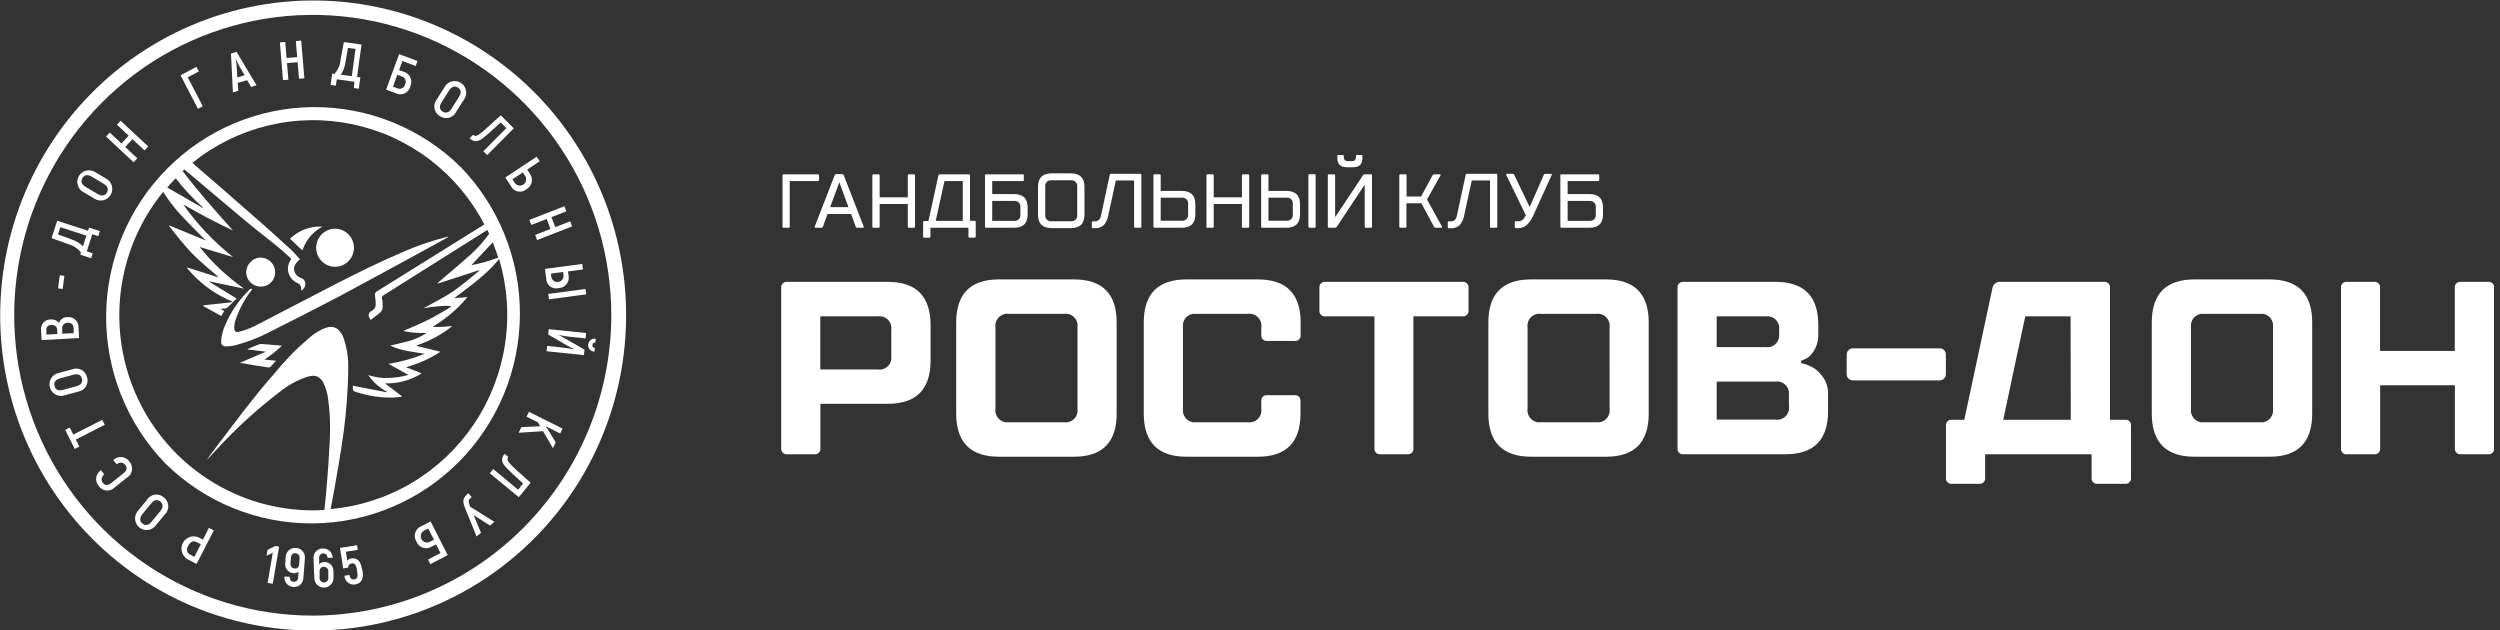 <svg width="341" height="86" viewBox="0 0 341 86" fill="none" xmlns="http://www.w3.org/2000/svg">
<rect x="0" y="0" width="341" height="86" fill="#333333" stroke="none"/>
<g clip-path="url(#clip0_678_24)">
<path d="M27.685 73.609L27.134 73.322C26.744 73.134 26.297 73.107 25.887 73.246C25.477 73.384 25.137 73.678 24.938 74.064C24.739 74.45 24.698 74.899 24.823 75.316C24.947 75.733 25.227 76.084 25.605 76.296L26.808 76.925L29.167 72.344L28.487 72.002L27.685 73.609ZM26.509 75.954L25.965 75.667C25.476 75.414 25.381 74.983 25.673 74.436C25.965 73.889 26.353 73.698 26.856 73.957L27.393 74.238L26.509 75.954Z" fill="white"/>
<path d="M22.356 67.851C22.192 67.701 21.997 67.589 21.785 67.523C21.573 67.457 21.349 67.439 21.129 67.47C20.909 67.5 20.699 67.579 20.513 67.701C20.327 67.822 20.169 67.983 20.052 68.172L18.855 69.629C18.707 69.786 18.593 69.972 18.519 70.175C18.445 70.379 18.414 70.595 18.427 70.811C18.439 71.027 18.496 71.238 18.594 71.431C18.691 71.624 18.827 71.795 18.992 71.933C19.158 72.071 19.35 72.174 19.557 72.234C19.764 72.294 19.98 72.311 20.194 72.284C20.407 72.256 20.613 72.185 20.798 72.074C20.982 71.963 21.143 71.815 21.268 71.639L22.465 70.19C22.628 70.039 22.757 69.853 22.841 69.647C22.926 69.44 22.964 69.218 22.954 68.995C22.944 68.772 22.885 68.553 22.781 68.356C22.678 68.158 22.533 67.986 22.356 67.851ZM21.88 69.697L20.684 71.154C20.269 71.653 19.841 71.749 19.426 71.407C19.012 71.065 19.032 70.614 19.426 70.114L20.623 68.665C21.03 68.165 21.472 68.07 21.873 68.412C22.274 68.754 22.288 69.198 21.88 69.697Z" fill="white"/>
<path d="M15.45 62.749L15.905 63.324C16.395 63.002 16.775 63.036 17.088 63.426C17.401 63.816 17.312 64.185 16.837 64.561L15.185 65.881C14.702 66.264 14.301 66.223 14.036 65.881C13.771 65.539 13.778 65.115 14.22 64.705L13.771 64.124C13.595 64.237 13.447 64.388 13.335 64.565C13.223 64.742 13.15 64.942 13.122 65.15C13.095 65.358 13.112 65.57 13.174 65.77C13.235 65.971 13.339 66.156 13.479 66.312C13.599 66.483 13.755 66.626 13.937 66.729C14.118 66.833 14.32 66.894 14.528 66.91C14.736 66.926 14.944 66.895 15.139 66.82C15.334 66.745 15.51 66.628 15.654 66.476L17.306 65.156C17.486 65.051 17.642 64.907 17.761 64.735C17.88 64.563 17.96 64.366 17.995 64.159C18.03 63.952 18.019 63.74 17.963 63.538C17.908 63.336 17.808 63.148 17.673 62.989C17.555 62.809 17.4 62.658 17.217 62.546C17.035 62.434 16.83 62.364 16.617 62.341C16.405 62.318 16.19 62.343 15.988 62.414C15.786 62.484 15.603 62.599 15.45 62.749Z" fill="white"/>
<path d="M14.288 57.942L13.948 57.265L9.999 59.276L9.516 58.318L8.891 58.639L10.196 61.231L10.821 60.91L10.338 59.953L14.288 57.942Z" fill="white"/>
<path d="M11.875 51.445C11.824 51.232 11.728 51.033 11.594 50.86C11.46 50.687 11.29 50.546 11.097 50.444C10.903 50.343 10.691 50.285 10.473 50.274C10.256 50.262 10.038 50.298 9.835 50.379L8.027 50.871C7.815 50.911 7.613 50.995 7.434 51.117C7.255 51.239 7.103 51.397 6.987 51.581C6.872 51.766 6.796 51.972 6.763 52.187C6.731 52.402 6.743 52.622 6.799 52.832C6.854 53.042 6.953 53.239 7.088 53.409C7.223 53.579 7.391 53.719 7.582 53.821C7.774 53.922 7.984 53.983 8.2 53.999C8.415 54.015 8.632 53.986 8.836 53.914L10.644 53.422C10.862 53.389 11.071 53.31 11.255 53.189C11.44 53.067 11.596 52.907 11.713 52.719C11.83 52.531 11.905 52.32 11.933 52.1C11.961 51.88 11.941 51.657 11.875 51.445ZM8.612 53.175C7.987 53.346 7.579 53.175 7.443 52.656C7.307 52.136 7.572 51.781 8.191 51.609L9.999 51.117C10.624 50.946 11.032 51.117 11.175 51.637C11.317 52.157 11.045 52.512 10.42 52.683L8.612 53.175Z" fill="white"/>
<path d="M10.712 44.669C10.72 44.469 10.684 44.27 10.607 44.086C10.531 43.901 10.415 43.736 10.268 43.602C10.12 43.468 9.946 43.368 9.756 43.308C9.566 43.249 9.366 43.233 9.169 43.26C8.924 43.257 8.685 43.331 8.483 43.47C8.281 43.609 8.126 43.808 8.041 44.039C7.907 43.873 7.733 43.743 7.536 43.662C7.339 43.581 7.124 43.551 6.913 43.574C6.728 43.568 6.544 43.602 6.374 43.674C6.204 43.746 6.051 43.854 5.926 43.992C5.801 44.129 5.708 44.291 5.652 44.469C5.595 44.646 5.578 44.833 5.601 45.017L5.676 46.385L10.787 46.105L10.712 44.669ZM6.328 45.633V45.072C6.308 44.975 6.311 44.876 6.337 44.78C6.363 44.685 6.411 44.598 6.478 44.525C6.544 44.453 6.627 44.398 6.719 44.364C6.812 44.331 6.911 44.32 7.008 44.334C7.504 44.334 7.776 44.518 7.796 44.969L7.83 45.558L6.328 45.633ZM8.49 45.517V44.915C8.467 44.804 8.47 44.691 8.497 44.581C8.524 44.472 8.576 44.371 8.648 44.285C8.72 44.199 8.81 44.13 8.912 44.084C9.014 44.038 9.126 44.016 9.237 44.019C9.754 44.019 10.019 44.251 10.046 44.798V45.434L8.49 45.517Z" fill="white"/>
<path d="M8.154 37.544L7.923 39.334L8.55 39.416L8.781 37.626L8.154 37.544Z" fill="white"/>
<path d="M11.045 34.452L10.95 34.739L12.432 35.225L12.649 34.541L11.841 34.274L12.588 31.942L13.404 32.209L13.628 31.525L12.153 31.047L12.011 31.477L7.796 30.11L7.035 32.476L9.366 33.324C10.034 33.505 10.624 33.901 11.045 34.452ZM8.231 30.992L11.786 32.141L11.317 33.59C10.881 33.165 10.353 32.846 9.774 32.66L7.912 31.977L8.231 30.992Z" fill="white"/>
<path d="M11.31 26.157L12.915 27.121C13.093 27.231 13.292 27.304 13.499 27.336C13.706 27.368 13.917 27.358 14.121 27.307C14.324 27.256 14.515 27.165 14.683 27.038C14.851 26.912 14.992 26.753 15.098 26.572C15.204 26.39 15.273 26.189 15.301 25.98C15.329 25.771 15.315 25.559 15.261 25.355C15.206 25.152 15.112 24.961 14.983 24.795C14.855 24.628 14.694 24.489 14.512 24.386L12.915 23.442C12.736 23.337 12.539 23.268 12.334 23.24C12.129 23.212 11.921 23.224 11.72 23.277C11.52 23.33 11.332 23.421 11.168 23.547C11.003 23.673 10.864 23.83 10.76 24.01C10.655 24.189 10.587 24.388 10.559 24.594C10.531 24.8 10.543 25.01 10.596 25.211C10.648 25.412 10.739 25.601 10.864 25.767C10.989 25.933 11.146 26.072 11.324 26.177L11.31 26.157ZM11.249 24.29C11.514 23.832 11.963 23.77 12.514 24.099L14.131 25.063C14.682 25.391 14.845 25.815 14.58 26.266C14.315 26.718 13.866 26.786 13.309 26.458L11.698 25.5C11.141 25.165 10.977 24.755 11.249 24.29Z" fill="white"/>
<path d="M18.726 21.589L17.075 20.05L18.06 18.983L19.712 20.515L20.215 19.975L16.449 16.467L15.953 17.014L17.55 18.505L16.565 19.578L14.967 18.081L14.464 18.628L18.223 22.136L18.726 21.589Z" fill="white"/>
<path d="M27.658 14.491L25.605 10.545L27.128 9.745L26.794 9.116L24.626 10.264L26.998 14.839L27.658 14.491Z" fill="white"/>
<path d="M32.504 12.364L32.422 11.304L33.721 10.941L34.251 11.865L34.985 11.625L32.266 7.071L31.505 7.31L31.77 12.624L32.504 12.364ZM32.157 8.056C32.273 8.302 32.49 8.739 32.66 9.054L33.374 10.258L32.375 10.565L32.28 9.15C32.28 8.801 32.185 8.309 32.137 8.035L32.157 8.056Z" fill="white"/>
<path d="M39.335 10.866L39.145 8.61L40.593 8.486L40.783 10.743L41.517 10.682L41.089 5.539L40.355 5.601L40.532 7.789L39.09 7.912L38.907 5.724L38.173 5.785L38.601 10.928L39.335 10.866Z" fill="white"/>
<path d="M45.935 10.818L48.348 11.153L48.26 12.008L48.94 12.104L49.15 10.559L48.702 10.497L49.307 6.079L46.9 5.737L46.445 8.206C46.383 8.907 46.089 9.567 45.609 10.08L45.31 10.039L45.099 11.584L45.813 11.687L45.935 10.818ZM47.118 8.5L47.465 6.531L48.491 6.667L47.988 10.394L46.486 10.189C46.825 9.684 47.041 9.105 47.118 8.5Z" fill="white"/>
<path d="M55.968 11.776C56.057 11.586 56.103 11.38 56.104 11.171C56.105 10.961 56.061 10.754 55.974 10.564C55.887 10.374 55.76 10.205 55.602 10.069C55.444 9.934 55.258 9.835 55.057 9.779L54.432 9.574L54.894 8.322L56.702 9.006L56.94 8.322L54.438 7.386L52.664 12.227L53.983 12.72C54.172 12.815 54.38 12.866 54.592 12.869C54.803 12.871 55.013 12.825 55.204 12.734C55.395 12.643 55.564 12.51 55.696 12.344C55.828 12.178 55.921 11.983 55.968 11.776ZM54.194 10.196L54.778 10.415C54.888 10.446 54.99 10.501 55.077 10.577C55.163 10.652 55.232 10.746 55.278 10.851C55.324 10.956 55.346 11.07 55.343 11.185C55.34 11.3 55.312 11.413 55.261 11.516C55.234 11.628 55.184 11.732 55.112 11.821C55.04 11.911 54.95 11.983 54.847 12.033C54.744 12.082 54.631 12.109 54.517 12.109C54.403 12.11 54.29 12.085 54.187 12.036L53.602 11.817L54.194 10.196Z" fill="white"/>
<path d="M59.992 15.838C60.173 15.965 60.38 16.051 60.599 16.09C60.817 16.128 61.041 16.118 61.255 16.06C61.468 16.002 61.667 15.898 61.836 15.754C62.006 15.61 62.142 15.431 62.235 15.229L63.248 13.636C63.386 13.462 63.486 13.261 63.542 13.045C63.598 12.83 63.608 12.605 63.572 12.385C63.536 12.166 63.454 11.956 63.332 11.77C63.21 11.584 63.051 11.427 62.864 11.307C62.678 11.187 62.468 11.108 62.249 11.075C62.03 11.043 61.807 11.056 61.593 11.116C61.38 11.176 61.182 11.28 61.011 11.422C60.841 11.564 60.702 11.74 60.603 11.94L59.598 13.526C59.454 13.697 59.35 13.897 59.291 14.113C59.233 14.328 59.222 14.554 59.26 14.774C59.297 14.995 59.382 15.204 59.509 15.388C59.635 15.571 59.8 15.725 59.992 15.838ZM60.236 13.944L61.249 12.35C61.596 11.803 62.011 11.666 62.466 11.947C62.921 12.227 62.949 12.678 62.602 13.226L61.596 14.812C61.249 15.359 60.828 15.496 60.379 15.222C59.931 14.949 59.89 14.491 60.236 13.944Z" fill="white"/>
<path d="M65.831 18.867C66.327 18.498 67.19 17.712 68.305 16.699L69.073 17.472L65.933 20.625L66.456 21.151L70.079 17.5L68.298 15.728C66.741 17.171 65.878 17.944 65.443 18.265C65.008 18.587 64.763 18.607 64.532 18.382L64.056 18.86C64.573 19.339 65.076 19.435 65.831 18.867Z" fill="white"/>
<path d="M69.678 25.364C69.767 25.556 69.9 25.724 70.066 25.855C70.231 25.986 70.425 26.077 70.631 26.12C70.838 26.163 71.051 26.158 71.255 26.103C71.459 26.049 71.647 25.948 71.805 25.808C71.988 25.709 72.147 25.571 72.272 25.404C72.396 25.236 72.482 25.044 72.525 24.839C72.568 24.635 72.566 24.424 72.519 24.22C72.472 24.017 72.382 23.826 72.254 23.661L71.907 23.128L73.613 21.999L73.206 21.377L68.923 24.208L69.678 25.364ZM71.316 23.517L71.642 24.017C71.758 24.206 71.796 24.434 71.748 24.651C71.7 24.868 71.569 25.058 71.384 25.18C71.2 25.302 70.975 25.346 70.757 25.304C70.54 25.262 70.348 25.136 70.222 24.953L69.895 24.454L71.316 23.517Z" fill="white"/>
<path d="M72.471 30.684L74.565 29.87L75.088 31.231L72.995 32.045L73.26 32.742L78.038 30.882L77.773 30.185L75.741 30.978L75.217 29.617L77.25 28.824L76.985 28.127L72.206 29.993L72.471 30.684Z" fill="white"/>
<path d="M74.497 37.926C74.489 38.141 74.532 38.355 74.622 38.551C74.712 38.747 74.846 38.918 75.014 39.051C75.183 39.185 75.38 39.276 75.59 39.318C75.8 39.36 76.017 39.352 76.223 39.294C76.432 39.286 76.637 39.232 76.823 39.136C77.008 39.039 77.17 38.901 77.297 38.734C77.423 38.566 77.51 38.372 77.553 38.166C77.595 37.96 77.592 37.747 77.542 37.543L77.474 37.023L79.513 36.75L79.418 35.997L74.334 36.681L74.497 37.926ZM76.808 37.098L76.869 37.577C76.881 37.79 76.812 37.999 76.677 38.164C76.542 38.328 76.35 38.435 76.14 38.463C75.93 38.492 75.717 38.44 75.544 38.317C75.37 38.195 75.249 38.011 75.204 37.803L75.136 37.317L76.808 37.098Z" fill="white"/>
<path d="M79.863 39.412L74.782 40.09L74.88 40.829L79.96 40.151L79.863 39.412Z" fill="white"/>
<path d="M81.083 47.971L81.131 47.465C81.082 47.46 81.034 47.445 80.991 47.421C80.948 47.397 80.909 47.365 80.879 47.326C80.848 47.288 80.825 47.243 80.811 47.195C80.797 47.148 80.793 47.098 80.798 47.048C80.803 46.999 80.818 46.951 80.842 46.907C80.866 46.864 80.898 46.825 80.936 46.794C80.975 46.763 81.019 46.74 81.066 46.726C81.114 46.712 81.163 46.708 81.213 46.713L81.26 46.207C81.141 46.186 81.018 46.19 80.9 46.219C80.782 46.248 80.671 46.3 80.574 46.374C80.477 46.448 80.396 46.541 80.337 46.648C80.278 46.754 80.241 46.872 80.228 46.994C80.216 47.115 80.229 47.238 80.266 47.355C80.303 47.471 80.364 47.578 80.444 47.67C80.524 47.762 80.623 47.836 80.733 47.888C80.843 47.94 80.962 47.968 81.083 47.971Z" fill="white"/>
<path d="M74.769 45.626L77.447 47.185C77.719 47.336 78.127 47.527 78.351 47.65C77.936 47.568 77.257 47.465 76.869 47.425L74.626 47.185L74.551 47.91L79.649 48.443L79.724 47.691L77.046 46.153C76.76 45.982 76.421 45.811 76.183 45.688C76.624 45.79 77.284 45.886 77.644 45.927L79.874 46.159L79.948 45.428L74.85 44.894L74.769 45.626Z" fill="white"/>
<path d="M71.819 56.834L73.375 57.607L73.674 58.14L71.112 58.263L70.738 59.029L74.069 58.81L75.421 61.129L75.802 60.349L74.803 58.701L74.415 58.127L76.407 59.125L76.733 58.462L72.145 56.171L71.819 56.834Z" fill="white"/>
<path d="M69.549 63.235C69.188 62.838 69.134 62.551 69.338 62.332L68.821 61.908C68.373 62.462 68.332 62.989 68.964 63.686C69.379 64.144 70.242 64.945 71.35 65.95L70.67 66.798L67.272 63.973L66.802 64.555L70.772 67.817L72.376 65.84C70.758 64.425 69.909 63.638 69.549 63.235Z" fill="white"/>
<path d="M64.077 68.952C63.873 68.453 63.873 68.186 64.179 67.94L64.342 67.81L63.893 67.283L63.751 67.4C63.146 67.892 63.071 68.357 63.39 69.184L65.001 73.171L65.606 72.679L64.607 70.258L66.83 71.68L67.435 71.181L64.152 69.13L64.077 68.952Z" fill="white"/>
<path d="M57.49 71.762C57.291 71.836 57.11 71.954 56.962 72.108C56.814 72.262 56.704 72.448 56.638 72.652C56.572 72.856 56.554 73.072 56.584 73.284C56.614 73.496 56.691 73.698 56.811 73.876C56.887 74.071 57.005 74.247 57.156 74.391C57.308 74.535 57.489 74.644 57.687 74.709C57.885 74.775 58.095 74.795 58.302 74.769C58.509 74.743 58.708 74.672 58.884 74.559L59.475 74.252L60.087 75.435L58.381 76.331L58.7 76.953L61.066 75.715L58.734 71.12L57.49 71.762ZM58.639 73.903C58.437 74.008 58.202 74.028 57.985 73.959C57.769 73.89 57.588 73.737 57.484 73.534C57.379 73.331 57.359 73.094 57.428 72.876C57.497 72.658 57.649 72.476 57.851 72.371L58.401 72.084L59.19 73.616L58.639 73.903Z" fill="white"/>
<path d="M36.494 74.997L36.358 75.797L37.208 75.394L36.501 79.504L37.201 79.627L38.071 74.566L37.548 74.477L36.494 74.997Z" fill="white"/>
<path d="M40.375 74.744C40.199 74.725 40.022 74.743 39.853 74.797C39.685 74.851 39.53 74.939 39.397 75.057C39.265 75.175 39.158 75.319 39.084 75.481C39.011 75.642 38.971 75.818 38.968 75.995L38.907 76.816C38.885 76.98 38.897 77.146 38.942 77.305C38.986 77.465 39.063 77.613 39.167 77.741C39.271 77.869 39.4 77.975 39.545 78.051C39.691 78.127 39.851 78.172 40.015 78.184C40.269 78.212 40.525 78.141 40.729 77.985L40.667 78.772C40.671 78.854 40.657 78.936 40.626 79.012C40.594 79.088 40.547 79.156 40.487 79.211C40.426 79.267 40.355 79.308 40.277 79.333C40.199 79.357 40.116 79.364 40.035 79.353C39.716 79.353 39.512 79.086 39.512 78.669L38.798 78.642C38.781 78.814 38.797 78.987 38.848 79.152C38.898 79.317 38.981 79.47 39.091 79.602C39.201 79.734 39.337 79.843 39.49 79.921C39.643 79.999 39.81 80.046 39.981 80.057C40.156 80.079 40.334 80.062 40.502 80.01C40.671 79.957 40.826 79.869 40.959 79.751C41.091 79.633 41.197 79.489 41.27 79.327C41.343 79.166 41.38 78.99 41.381 78.813L41.585 76.201C41.61 76.023 41.597 75.843 41.549 75.671C41.5 75.499 41.416 75.339 41.302 75.202C41.188 75.064 41.046 74.953 40.887 74.874C40.727 74.795 40.553 74.751 40.375 74.744ZM40.81 76.918C40.81 77.343 40.518 77.602 40.178 77.541C40.096 77.536 40.016 77.514 39.942 77.476C39.869 77.439 39.804 77.386 39.752 77.321C39.701 77.257 39.663 77.182 39.641 77.103C39.62 77.022 39.615 76.939 39.627 76.857L39.682 76.091C39.682 75.653 39.981 75.407 40.328 75.462C40.409 75.469 40.487 75.492 40.559 75.53C40.631 75.569 40.694 75.622 40.744 75.686C40.794 75.75 40.831 75.824 40.852 75.903C40.873 75.982 40.877 76.065 40.865 76.146L40.81 76.918Z" fill="white"/>
<path d="M44.216 76.665C43.961 76.672 43.718 76.775 43.536 76.953V76.166C43.519 76.083 43.52 75.997 43.54 75.915C43.56 75.833 43.598 75.756 43.652 75.69C43.705 75.624 43.773 75.572 43.849 75.536C43.925 75.5 44.009 75.482 44.093 75.483C44.419 75.483 44.644 75.688 44.691 76.084H45.371C45.371 75.909 45.334 75.736 45.265 75.576C45.195 75.415 45.093 75.271 44.966 75.152C44.838 75.032 44.688 74.941 44.524 74.882C44.359 74.824 44.185 74.8 44.012 74.812C43.838 74.811 43.666 74.847 43.507 74.917C43.348 74.987 43.206 75.09 43.089 75.219C42.971 75.348 42.882 75.5 42.827 75.665C42.772 75.831 42.752 76.006 42.768 76.18L42.87 78.799C42.866 78.979 42.899 79.158 42.966 79.325C43.033 79.492 43.134 79.643 43.262 79.769C43.389 79.895 43.541 79.994 43.708 80.059C43.875 80.124 44.053 80.153 44.232 80.147C44.411 80.139 44.587 80.096 44.748 80.018C44.91 79.94 45.053 79.83 45.171 79.694C45.288 79.558 45.377 79.4 45.431 79.228C45.486 79.057 45.504 78.876 45.487 78.697V77.883C45.487 77.718 45.454 77.554 45.389 77.402C45.325 77.25 45.23 77.113 45.111 76.999C44.992 76.886 44.851 76.797 44.697 76.74C44.544 76.683 44.38 76.657 44.216 76.665ZM44.216 79.442C44.127 79.448 44.039 79.434 43.957 79.401C43.874 79.368 43.801 79.317 43.741 79.251C43.682 79.185 43.638 79.107 43.613 79.021C43.588 78.936 43.582 78.846 43.597 78.758V77.992C43.582 77.91 43.585 77.826 43.606 77.745C43.627 77.664 43.664 77.588 43.717 77.523C43.769 77.459 43.834 77.406 43.909 77.369C43.983 77.332 44.065 77.311 44.148 77.308C44.232 77.303 44.316 77.316 44.395 77.347C44.474 77.377 44.546 77.424 44.606 77.484C44.665 77.544 44.712 77.616 44.742 77.695C44.772 77.775 44.785 77.859 44.78 77.944V78.717C44.799 78.802 44.799 78.891 44.78 78.977C44.761 79.062 44.724 79.142 44.67 79.211C44.617 79.281 44.55 79.337 44.472 79.377C44.395 79.417 44.309 79.439 44.222 79.442H44.216Z" fill="white"/>
<path d="M49.327 77.431C49.178 76.501 48.647 76.064 47.968 76.166C47.739 76.197 47.526 76.302 47.363 76.467L47.179 75.257L48.797 75.004L48.702 74.368L46.377 74.737L46.812 77.534L47.492 77.425C47.482 77.284 47.527 77.146 47.617 77.039C47.708 76.932 47.836 76.864 47.974 76.85C48.335 76.789 48.539 76.987 48.654 77.534L48.736 78.061C48.838 78.744 48.681 78.977 48.335 79.032C47.988 79.086 47.757 78.909 47.655 78.423L46.975 78.539C46.985 78.719 47.032 78.894 47.115 79.053C47.197 79.213 47.312 79.353 47.452 79.464C47.592 79.575 47.754 79.655 47.928 79.699C48.101 79.742 48.281 79.748 48.457 79.715C49.232 79.592 49.626 78.991 49.463 77.944L49.327 77.431Z" fill="white"/>
<path d="M72.893 12.596C68.43 8.124 63.04 4.7 57.108 2.569C51.175 0.439 44.848 -0.346 38.58 0.272C32.311 0.89 26.255 2.895 20.847 6.143C15.438 9.391 10.811 13.802 7.295 19.061C3.78 24.319 1.464 30.295 0.513 36.559C-0.437 42.824 0.001 49.222 1.796 55.296C3.591 61.37 6.699 66.97 10.898 71.694C15.096 76.418 20.281 80.15 26.081 82.622C32.577 85.381 39.651 86.48 46.671 85.819C53.691 85.158 60.44 82.759 66.315 78.835C72.189 74.911 77.006 69.585 80.337 63.332C83.667 57.079 85.406 50.094 85.4 43C85.407 37.353 84.306 31.761 82.16 26.543C80.014 21.326 76.864 16.586 72.893 12.596ZM42.7 83.969C34.644 83.977 26.767 81.581 20.065 77.084C13.363 72.588 8.137 66.192 5.049 58.707C1.96 51.221 1.148 42.982 2.715 35.032C4.281 27.083 8.156 19.779 13.85 14.045C19.543 8.311 26.799 4.405 34.7 2.821C42.6 1.237 50.79 2.046 58.233 5.146C65.677 8.245 72.039 13.496 76.515 20.235C80.992 26.973 83.381 34.895 83.381 43C83.365 53.854 79.075 64.258 71.45 71.937C63.826 79.615 53.488 83.942 42.7 83.969Z" fill="white"/>
<path d="M62.806 22.751C57.447 17.488 50.242 14.562 42.753 14.609C35.264 14.656 28.095 17.672 22.802 23.002C17.509 28.331 14.517 35.546 14.477 43.081C14.437 50.615 17.351 57.862 22.587 63.248C27.946 68.512 35.151 71.437 42.64 71.391C50.129 71.344 57.298 68.328 62.591 62.998C67.884 57.668 70.876 50.454 70.916 42.919C70.956 35.385 68.042 28.138 62.806 22.751ZM67.972 35.136C66.775 35.587 65.543 35.934 64.288 36.175L67.224 33.043C67.469 33.727 67.72 34.425 67.972 35.136ZM27.692 28.297L27.644 28.359L22.811 25.576C23.185 25.145 23.566 24.728 23.967 24.317C25.07 25.75 26.306 27.073 27.658 28.27L27.692 28.297ZM45.092 69.519C45.453 67.564 45.82 65.608 46.146 63.652C46.418 62.056 46.663 60.461 46.88 58.865C47.05 57.559 47.193 56.26 47.288 54.947C47.403 53.401 47.492 51.849 47.499 50.297V50.18C47.528 48.831 47.326 47.487 46.9 46.207C46.754 45.73 46.487 45.298 46.126 44.956C45.853 44.715 45.502 44.584 45.14 44.587C44.946 44.587 44.754 44.617 44.569 44.675H44.528C43.702 44.971 42.938 45.421 42.278 46.002C40.526 47.479 38.914 49.118 37.466 50.898C34.666 54.071 32.178 57.443 29.642 60.773C29.146 61.457 28.643 62.072 28.188 62.763C28.65 62.264 29.112 61.765 29.581 61.279C32.264 58.356 35.203 55.683 38.363 53.292C39.416 52.47 40.599 51.834 41.864 51.411C42.086 51.344 42.313 51.294 42.544 51.261C42.616 51.254 42.689 51.254 42.761 51.261C42.934 51.259 43.106 51.293 43.266 51.36C43.426 51.427 43.571 51.526 43.692 51.651C43.852 51.795 43.985 51.966 44.086 52.157C44.451 52.896 44.681 53.695 44.766 54.516C44.941 55.771 45.026 57.037 45.018 58.304C45.018 58.988 45.018 59.72 44.963 60.431C44.868 62.483 44.712 64.534 44.542 66.586C44.46 67.577 44.358 68.569 44.25 69.56C43.726 69.595 43.196 69.615 42.666 69.615C37.664 69.608 32.767 68.173 28.544 65.477C24.321 62.781 20.944 58.935 18.807 54.386C16.669 49.836 15.858 44.77 16.469 39.776C17.079 34.782 19.085 30.064 22.254 26.171C22.936 27.244 23.707 28.257 24.558 29.2C25.686 30.431 26.883 31.6 28.066 32.804L23.11 30.752L23.056 30.807C23.559 31.443 24.048 32.086 24.565 32.708C25.081 33.33 25.619 33.973 26.189 34.561C26.76 35.149 27.379 35.697 27.991 36.237C28.602 36.777 29.255 37.283 29.86 37.851L25.53 36.483L25.489 36.531C25.782 36.866 26.067 37.215 26.387 37.543C27.831 39.031 29.555 40.217 31.457 41.031C31.563 41.088 31.665 41.152 31.763 41.222L32.286 40.723L28.548 38.439V38.377L33.306 39.376C31.021 37.786 28.977 35.872 27.236 33.693L31.777 35.06C29.188 32.999 26.9 30.582 24.98 27.88C26.149 28.53 27.25 29.159 28.378 29.754C29.506 30.349 30.635 30.903 31.777 31.436C29.398 28.797 27.059 26.143 24.905 23.333L25.149 23.114C27.943 25.466 30.723 27.819 33.517 30.157C35.087 31.457 36.705 32.681 38.234 33.953C38.751 34.377 39.226 34.842 39.736 35.32C39.44 35.715 39.276 36.194 39.267 36.688C39.28 37.09 39.404 37.48 39.625 37.814C39.846 38.149 40.155 38.415 40.518 38.582C40.926 38.712 41.089 39.013 41.089 39.512V39.663C41.261 39.569 41.404 39.429 41.502 39.259C41.6 39.089 41.65 38.895 41.646 38.699C41.643 38.522 41.584 38.351 41.478 38.211C41.371 38.071 41.223 37.969 41.055 37.919C40.789 37.835 40.556 37.672 40.386 37.451C40.216 37.229 40.117 36.961 40.103 36.681C40.104 36.544 40.125 36.409 40.164 36.278C40.261 36.064 40.392 35.868 40.552 35.697C40.666 35.581 40.791 35.478 40.926 35.389C40.525 34.944 40.164 34.486 39.736 34.096C38.03 32.537 36.338 30.992 34.577 29.474C31.947 27.155 29.296 24.864 26.645 22.567L26.244 22.204C29.281 19.759 32.818 18.021 36.602 17.113C40.386 16.206 44.322 16.153 48.129 16.957C51.935 17.761 55.518 19.402 58.62 21.764C61.721 24.125 64.265 27.148 66.069 30.616L65.681 30.855L51.407 39.745C51.33 39.778 51.265 39.832 51.218 39.901C51.171 39.97 51.144 40.051 51.142 40.135C51.139 40.162 51.139 40.19 51.142 40.217C51.19 40.545 51.196 40.901 51.244 41.195C51.25 41.299 51.25 41.404 51.244 41.509C51.252 41.697 51.203 41.882 51.103 42.041C51.004 42.2 50.858 42.325 50.687 42.398C50.571 42.449 50.472 42.53 50.4 42.634C50.328 42.738 50.286 42.86 50.279 42.986C50.3 43.228 50.401 43.457 50.564 43.636C51.006 43.287 51.482 42.952 51.924 42.576C52.028 42.453 52.106 42.309 52.152 42.153C52.197 41.998 52.21 41.834 52.189 41.673V41.331C52.195 41.155 52.17 40.979 52.114 40.812C52.091 40.75 52.08 40.686 52.08 40.62C52.08 40.456 52.175 40.36 52.352 40.251L66.476 31.361L66.721 31.881C65.999 32.898 65.17 33.834 64.247 34.671C62.819 35.963 61.331 37.194 59.869 38.452C59.783 38.521 59.71 38.605 59.652 38.699L65.321 36.859L65.368 36.934C64.179 37.885 63.037 38.904 61.779 39.758C60.522 40.613 59.135 41.27 57.817 42.022H57.925C58.883 41.853 59.85 41.75 60.821 41.714C61.08 41.712 61.338 41.724 61.596 41.748C61.452 41.872 61.3 41.986 61.141 42.09C60.223 42.617 59.319 43.164 58.381 43.636C57.443 44.108 56.342 44.573 55.322 45.004L54.989 45.147C56.029 45.372 57.094 45.459 58.157 45.407C58.07 45.488 57.977 45.561 57.878 45.626C56.968 46.142 55.984 46.513 54.962 46.727L53.229 47.137C54.717 47.869 56.301 47.971 57.932 48.259C56.342 48.903 54.684 49.362 52.991 49.626L55.71 51.138C55.213 51.283 54.706 51.391 54.194 51.459C53.777 51.516 53.357 51.545 52.936 51.548C52.712 51.548 52.488 51.548 52.257 51.548C51.564 51.498 50.879 51.365 50.218 51.151C50.873 52.097 51.742 52.872 52.753 53.415C52.75 53.447 52.75 53.479 52.753 53.511L48.124 52.608C48.118 52.722 48.118 52.836 48.124 52.95C48.124 53.34 48.226 53.367 48.804 53.545H48.851C50.252 53.993 51.712 54.224 53.181 54.229H53.514C53.942 54.229 54.37 54.147 54.806 54.106C54.806 54.106 54.806 54.058 54.806 54.03L52.501 52.293C54.273 52.346 56.021 51.87 57.524 50.926L55.377 50.085C57.04 49.635 58.623 48.925 60.067 47.978L56.845 47.185V47.103C58.593 46.527 60.227 45.645 61.671 44.498H61.582H61.344H61.276C60.753 44.545 60.243 44.607 59.733 44.607C59.506 44.607 59.279 44.593 59.054 44.566H59.006C60.815 43.507 62.426 42.136 63.764 40.518L61.963 40.668C64.118 38.999 66.361 37.481 68.08 35.327C69.202 39.104 69.476 43.085 68.881 46.982C68.286 50.878 66.838 54.593 64.641 57.857C62.445 61.122 59.554 63.854 56.179 65.857C52.804 67.859 49.029 69.082 45.126 69.437L45.092 69.519Z" fill="white"/>
<path d="M43.128 33.795C43.128 34.482 43.398 35.14 43.88 35.626C44.362 36.112 45.015 36.386 45.697 36.387C46.381 36.387 47.037 36.114 47.521 35.629C48.005 35.143 48.279 34.483 48.28 33.795C48.279 33.109 48.008 32.451 47.527 31.965C47.045 31.478 46.393 31.202 45.711 31.197H45.677C44.998 31.206 44.349 31.484 43.873 31.97C43.395 32.456 43.128 33.112 43.128 33.795Z" fill="white"/>
<path d="M31.648 41.229H31.607L28.888 41.516L27.746 41.653L27.712 41.742L30.173 43.109L30.58 42.426L30.05 42.138H30.152C30.243 42.111 30.337 42.095 30.431 42.09H30.587C30.706 42.091 30.823 42.061 30.927 42.002C31.033 41.935 31.129 41.855 31.213 41.762C31.391 41.581 31.579 41.41 31.777 41.249L31.648 41.229Z" fill="white"/>
<path d="M35.903 46.932H35.658H35.604C35.55 46.921 35.494 46.921 35.44 46.932C34.883 47.13 34.339 47.363 33.782 47.616V47.671L36.181 47.958C36.178 47.976 36.178 47.995 36.181 48.013L32.728 49.483C34.006 49.736 35.277 49.927 36.542 50.112H36.705C36.758 50.119 36.812 50.104 36.854 50.071C37.119 49.804 37.364 49.51 37.643 49.203L36.052 49.045C36.913 48.493 37.719 47.859 38.458 47.151L35.903 46.932Z" fill="white"/>
<path d="M35.556 39.095C35.814 39.101 36.071 39.054 36.311 38.958C36.552 38.862 36.77 38.719 36.955 38.537C37.139 38.355 37.285 38.137 37.385 37.897C37.484 37.657 37.535 37.4 37.534 37.139C37.536 36.615 37.332 36.11 36.967 35.735C36.602 35.36 36.105 35.145 35.583 35.136H35.529C35.401 35.136 35.273 35.149 35.148 35.177C34.709 35.281 34.317 35.529 34.032 35.882C33.748 36.234 33.589 36.672 33.578 37.126C33.582 37.651 33.792 38.153 34.163 38.522C34.533 38.891 35.034 39.097 35.556 39.095Z" fill="white"/>
<path d="M43.998 30.91H43.359C41.932 30.973 40.579 31.565 39.559 32.571C40.124 33.112 40.674 33.624 41.245 34.158C41.705 32.755 42.693 31.588 43.998 30.91Z" fill="white"/>
<path d="M61.127 32.346C61.133 32.326 61.133 32.304 61.127 32.284L60.882 32.332C58.87 32.84 56.904 33.514 55.003 34.349C51.801 35.717 48.702 37.242 45.616 38.828C42.217 40.579 38.859 42.35 35.474 44.087C34.549 44.616 33.557 45.016 32.524 45.277H32.355H32.307C32.089 45.277 31.967 45.113 31.953 44.819C31.953 44.758 31.953 44.696 31.953 44.641C31.951 44.377 31.988 44.115 32.062 43.862C32.57 42.253 33.37 40.753 34.421 39.437C34.381 39.407 34.334 39.388 34.285 39.383H34.251C34.129 39.383 34.04 39.506 33.952 39.594C32.612 40.894 31.541 42.446 30.798 44.163C30.458 44.85 30.246 45.594 30.173 46.358V46.508C30.168 46.558 30.168 46.608 30.173 46.658C30.169 46.709 30.169 46.759 30.173 46.809C30.191 46.862 30.216 46.913 30.247 46.959C30.261 46.996 30.28 47.03 30.302 47.062C30.348 47.103 30.401 47.136 30.458 47.158L30.533 47.206C30.648 47.235 30.767 47.249 30.886 47.247H30.968C31.355 47.236 31.74 47.183 32.117 47.089C33.706 46.671 35.245 46.077 36.705 45.318C39.838 43.745 42.972 42.152 46.071 40.531C50.51 38.165 54.907 35.744 59.333 33.337L61.127 32.346Z" fill="white"/>
<path d="M106.885 31.067H107.565C107.586 31.069 107.607 31.067 107.627 31.059C107.647 31.052 107.665 31.041 107.68 31.026C107.695 31.011 107.707 30.992 107.714 30.972C107.721 30.952 107.724 30.931 107.721 30.91V24.694H111.562C111.583 24.696 111.604 24.693 111.624 24.686C111.644 24.679 111.662 24.667 111.677 24.652C111.692 24.637 111.704 24.619 111.711 24.599C111.718 24.579 111.72 24.558 111.718 24.536V23.934C111.72 23.913 111.718 23.892 111.711 23.872C111.704 23.852 111.692 23.834 111.677 23.819C111.662 23.803 111.644 23.792 111.624 23.785C111.604 23.778 111.583 23.775 111.562 23.777H106.885C106.783 23.777 106.736 23.839 106.736 23.948V30.91C106.715 31.012 106.783 31.067 106.885 31.067Z" fill="white"/>
<path d="M111.263 31.067H111.99C112.05 31.072 112.109 31.057 112.16 31.026C112.203 31 112.235 30.958 112.248 30.91L112.874 29.186H116.096L116.714 30.91C116.73 30.957 116.761 30.998 116.802 31.026C116.854 31.056 116.913 31.071 116.972 31.067H117.7C117.815 31.067 117.849 31.012 117.808 30.91L115.09 23.907C115.071 23.861 115.041 23.821 115.001 23.791C114.95 23.76 114.891 23.745 114.831 23.75H114.104C114.047 23.745 113.989 23.759 113.941 23.791C113.899 23.82 113.866 23.86 113.846 23.907L111.127 30.91C111.12 31.012 111.154 31.067 111.263 31.067ZM114.464 24.912H114.505L115.729 28.256H113.234L114.464 24.912Z" fill="white"/>
<path d="M119.147 31.067H119.827C119.848 31.069 119.87 31.067 119.889 31.059C119.909 31.052 119.928 31.041 119.942 31.026C119.957 31.011 119.969 30.992 119.976 30.972C119.983 30.952 119.986 30.931 119.984 30.91V27.826H123.824V30.916C123.824 31.019 123.878 31.067 123.98 31.067H124.66C124.762 31.067 124.81 31.012 124.81 30.91V23.934C124.81 23.832 124.762 23.777 124.66 23.777H123.98C123.959 23.775 123.938 23.778 123.918 23.785C123.898 23.792 123.88 23.803 123.865 23.819C123.85 23.834 123.839 23.852 123.832 23.872C123.824 23.892 123.822 23.913 123.824 23.934V26.916H119.984V23.934C119.986 23.913 119.983 23.892 119.976 23.872C119.969 23.852 119.957 23.834 119.942 23.819C119.928 23.803 119.909 23.792 119.889 23.785C119.87 23.778 119.848 23.775 119.827 23.777H119.147C119.126 23.775 119.105 23.778 119.085 23.785C119.065 23.792 119.047 23.803 119.032 23.819C119.017 23.834 119.006 23.852 118.999 23.872C118.992 23.892 118.989 23.913 118.991 23.934V30.91C118.989 30.931 118.992 30.952 118.999 30.972C119.006 30.992 119.017 31.011 119.032 31.026C119.047 31.041 119.065 31.052 119.085 31.059C119.105 31.067 119.126 31.069 119.147 31.067Z" fill="white"/>
<path d="M126.074 32.421H126.754C126.775 32.425 126.797 32.423 126.817 32.416C126.838 32.41 126.857 32.398 126.872 32.383C126.887 32.367 126.899 32.349 126.905 32.328C126.912 32.307 126.913 32.285 126.91 32.264V31.067H132.096V32.264C132.093 32.285 132.094 32.307 132.101 32.328C132.107 32.349 132.119 32.367 132.134 32.383C132.149 32.398 132.168 32.41 132.189 32.416C132.209 32.423 132.231 32.425 132.252 32.421H132.932C132.953 32.425 132.975 32.423 132.996 32.416C133.017 32.41 133.035 32.398 133.051 32.383C133.066 32.367 133.077 32.349 133.084 32.328C133.09 32.307 133.092 32.285 133.088 32.264V30.281C133.091 30.259 133.088 30.238 133.081 30.218C133.074 30.198 133.062 30.18 133.047 30.165C133.032 30.15 133.014 30.138 132.994 30.131C132.974 30.124 132.953 30.121 132.932 30.123H132.307V23.934C132.309 23.913 132.306 23.892 132.299 23.872C132.292 23.852 132.281 23.834 132.266 23.819C132.251 23.803 132.233 23.792 132.213 23.785C132.193 23.778 132.172 23.775 132.15 23.777H128.201C128.154 23.771 128.106 23.785 128.067 23.814C128.029 23.843 128.004 23.887 127.997 23.934L126.638 30.151H126.067C126.046 30.148 126.025 30.151 126.005 30.158C125.985 30.165 125.967 30.177 125.952 30.192C125.937 30.207 125.925 30.225 125.918 30.245C125.911 30.265 125.909 30.287 125.911 30.308V32.291C125.911 32.311 125.916 32.331 125.925 32.348C125.934 32.366 125.947 32.382 125.962 32.394C125.978 32.407 125.996 32.415 126.015 32.42C126.034 32.425 126.054 32.425 126.074 32.421ZM128.827 24.694H131.321V30.123H127.63L128.827 24.694Z" fill="white"/>
<path d="M134.509 31.067H138.302C139.546 31.067 140.171 30.458 140.171 29.234V28.297C140.171 27.08 139.546 26.472 138.302 26.472H135.338V24.694H139.505C139.6 24.694 139.648 24.639 139.648 24.536V23.934C139.651 23.913 139.65 23.891 139.643 23.87C139.636 23.85 139.625 23.831 139.61 23.815C139.594 23.8 139.576 23.789 139.555 23.782C139.535 23.775 139.513 23.774 139.491 23.777H134.509C134.488 23.775 134.467 23.778 134.447 23.785C134.427 23.792 134.409 23.803 134.394 23.819C134.379 23.834 134.367 23.852 134.36 23.872C134.353 23.892 134.351 23.913 134.353 23.934V30.91C134.351 30.931 134.353 30.952 134.36 30.972C134.367 30.992 134.379 31.011 134.394 31.026C134.409 31.041 134.427 31.052 134.447 31.059C134.467 31.067 134.488 31.069 134.509 31.067ZM135.338 27.408H138.302C138.422 27.391 138.544 27.402 138.659 27.441C138.773 27.479 138.878 27.544 138.963 27.631C139.048 27.717 139.112 27.823 139.149 27.938C139.187 28.054 139.197 28.177 139.179 28.297V29.234C139.197 29.355 139.187 29.478 139.149 29.593C139.112 29.709 139.048 29.814 138.963 29.901C138.878 29.987 138.773 30.052 138.659 30.091C138.544 30.13 138.422 30.141 138.302 30.123H135.338V27.408Z" fill="white"/>
<path d="M143.454 31.115H146.051C147.295 31.115 147.92 30.513 147.92 29.303V25.466C147.92 24.256 147.295 23.647 146.051 23.647H143.454C142.204 23.647 141.585 24.256 141.585 25.466V29.303C141.585 30.513 142.204 31.115 143.454 31.115ZM142.571 25.466C142.554 25.346 142.566 25.224 142.605 25.11C142.644 24.995 142.709 24.891 142.795 24.806C142.881 24.721 142.985 24.658 143.099 24.62C143.214 24.583 143.335 24.573 143.454 24.591H146.051C146.17 24.573 146.291 24.583 146.406 24.62C146.52 24.658 146.624 24.721 146.71 24.806C146.796 24.891 146.861 24.995 146.9 25.11C146.939 25.224 146.95 25.346 146.934 25.466V29.296C146.95 29.416 146.938 29.538 146.899 29.653C146.86 29.768 146.796 29.872 146.71 29.957C146.624 30.043 146.52 30.107 146.406 30.145C146.292 30.184 146.17 30.195 146.051 30.178H143.454C143.335 30.196 143.212 30.186 143.097 30.148C142.982 30.111 142.878 30.046 142.792 29.961C142.706 29.875 142.641 29.77 142.603 29.655C142.564 29.539 142.553 29.416 142.571 29.296V25.466Z" fill="white"/>
<path d="M155.533 23.702H151.631C151.475 23.702 151.386 23.75 151.366 23.859L150.177 29.405C150.141 29.627 150.042 29.834 149.891 30C149.817 30.068 149.73 30.12 149.635 30.153C149.541 30.186 149.44 30.199 149.341 30.192H149.082C149.061 30.189 149.04 30.192 149.02 30.199C149 30.206 148.982 30.218 148.967 30.233C148.952 30.248 148.941 30.266 148.933 30.286C148.926 30.306 148.924 30.328 148.926 30.349V30.978C148.926 31.081 148.98 31.128 149.082 31.128H149.341C149.558 31.143 149.776 31.115 149.983 31.044C150.189 30.974 150.38 30.863 150.544 30.718C150.869 30.348 151.083 29.893 151.162 29.405L152.202 24.618H154.69V30.91C154.688 30.931 154.69 30.952 154.697 30.972C154.705 30.992 154.716 31.011 154.731 31.026C154.746 31.041 154.764 31.052 154.784 31.059C154.804 31.066 154.825 31.069 154.846 31.067H155.526C155.547 31.07 155.569 31.069 155.59 31.062C155.61 31.055 155.629 31.044 155.644 31.029C155.66 31.013 155.671 30.994 155.678 30.974C155.684 30.953 155.686 30.931 155.682 30.91V23.859C155.685 23.836 155.682 23.813 155.673 23.792C155.665 23.77 155.652 23.751 155.635 23.736C155.606 23.713 155.57 23.701 155.533 23.702Z" fill="white"/>
<path d="M157.49 31.067H161.174C162.425 31.067 163.044 30.458 163.044 29.234V27.867C163.044 26.649 162.425 26.041 161.174 26.041H158.32V23.934C158.323 23.913 158.322 23.891 158.315 23.87C158.308 23.85 158.297 23.831 158.282 23.815C158.266 23.8 158.248 23.789 158.227 23.782C158.206 23.775 158.185 23.774 158.163 23.777H157.484C157.462 23.775 157.441 23.778 157.421 23.785C157.401 23.792 157.383 23.803 157.368 23.819C157.353 23.834 157.342 23.852 157.335 23.872C157.328 23.892 157.325 23.913 157.327 23.934V30.91C157.325 30.931 157.328 30.954 157.335 30.974C157.343 30.995 157.355 31.014 157.37 31.029C157.386 31.044 157.405 31.055 157.426 31.062C157.447 31.069 157.469 31.07 157.49 31.067ZM158.32 26.964H161.174C161.294 26.947 161.417 26.958 161.532 26.997C161.647 27.035 161.751 27.1 161.837 27.186C161.923 27.273 161.987 27.378 162.026 27.494C162.064 27.609 162.075 27.732 162.058 27.853V29.221C162.075 29.341 162.064 29.464 162.026 29.58C161.987 29.696 161.923 29.801 161.837 29.887C161.751 29.973 161.647 30.038 161.532 30.077C161.417 30.116 161.294 30.127 161.174 30.11H158.32V26.964Z" fill="white"/>
<path d="M164.716 31.067H165.395C165.417 31.07 165.439 31.069 165.459 31.062C165.48 31.056 165.499 31.044 165.514 31.029C165.529 31.013 165.541 30.995 165.547 30.974C165.554 30.953 165.555 30.931 165.552 30.91V27.826H169.399V30.916C169.399 31.019 169.447 31.067 169.555 31.067H170.235C170.256 31.069 170.277 31.067 170.297 31.059C170.317 31.052 170.335 31.041 170.35 31.026C170.365 31.011 170.377 30.992 170.384 30.972C170.391 30.952 170.394 30.931 170.391 30.91V23.934C170.394 23.913 170.391 23.892 170.384 23.872C170.377 23.852 170.365 23.834 170.35 23.819C170.335 23.803 170.317 23.792 170.297 23.785C170.277 23.778 170.256 23.775 170.235 23.777H169.555C169.534 23.774 169.512 23.775 169.492 23.782C169.471 23.789 169.452 23.8 169.437 23.815C169.422 23.831 169.41 23.85 169.404 23.87C169.397 23.891 169.395 23.913 169.399 23.934V26.916H165.552V23.934C165.555 23.913 165.554 23.891 165.547 23.87C165.541 23.85 165.529 23.831 165.514 23.815C165.499 23.8 165.48 23.789 165.459 23.782C165.439 23.775 165.417 23.774 165.395 23.777H164.716C164.695 23.775 164.673 23.778 164.654 23.785C164.634 23.792 164.615 23.803 164.601 23.819C164.586 23.834 164.574 23.852 164.567 23.872C164.56 23.892 164.557 23.913 164.559 23.934V30.91C164.557 30.931 164.56 30.952 164.567 30.972C164.574 30.992 164.586 31.011 164.601 31.026C164.615 31.041 164.634 31.052 164.654 31.059C164.673 31.067 164.695 31.069 164.716 31.067Z" fill="white"/>
<path d="M179.296 23.75H178.623C178.536 23.75 178.466 23.82 178.466 23.907V30.903C178.466 30.99 178.536 31.06 178.623 31.06H179.296C179.382 31.06 179.452 30.99 179.452 30.903V23.907C179.452 23.82 179.382 23.75 179.296 23.75Z" fill="white"/>
<path d="M172.186 31.067H175.455C176.699 31.067 177.324 30.458 177.324 29.234V27.867C177.324 26.649 176.699 26.041 175.455 26.041H173.015V23.934C173.017 23.913 173.015 23.892 173.007 23.872C173 23.852 172.989 23.834 172.974 23.819C172.959 23.803 172.941 23.792 172.921 23.785C172.901 23.778 172.88 23.775 172.859 23.777H172.179C172.158 23.774 172.136 23.775 172.115 23.782C172.095 23.789 172.076 23.8 172.061 23.815C172.045 23.831 172.034 23.85 172.027 23.87C172.021 23.891 172.019 23.913 172.023 23.934V30.91C172.019 30.932 172.02 30.955 172.027 30.976C172.034 30.997 172.046 31.017 172.062 31.032C172.079 31.048 172.098 31.059 172.12 31.065C172.141 31.071 172.164 31.072 172.186 31.067ZM173.015 26.964H175.455C175.575 26.947 175.698 26.958 175.812 26.997C175.927 27.035 176.032 27.1 176.118 27.186C176.203 27.273 176.268 27.378 176.306 27.494C176.345 27.609 176.356 27.732 176.339 27.853V29.221C176.356 29.341 176.345 29.464 176.306 29.58C176.268 29.696 176.203 29.801 176.118 29.887C176.032 29.973 175.927 30.038 175.812 30.077C175.698 30.116 175.575 30.127 175.455 30.11H173.015V26.964Z" fill="white"/>
<path d="M181.267 31.067H182.048C182.109 31.071 182.169 31.059 182.223 31.031C182.277 31.003 182.322 30.961 182.354 30.91L186.093 25.268H186.147V30.91C186.145 30.931 186.148 30.952 186.155 30.972C186.162 30.992 186.173 31.011 186.188 31.026C186.203 31.041 186.221 31.052 186.241 31.059C186.261 31.067 186.282 31.069 186.304 31.067H186.983C187.005 31.07 187.026 31.069 187.047 31.062C187.068 31.056 187.086 31.044 187.102 31.029C187.117 31.013 187.128 30.995 187.135 30.974C187.141 30.953 187.143 30.931 187.14 30.91V23.934C187.143 23.913 187.141 23.891 187.135 23.87C187.128 23.85 187.117 23.831 187.102 23.815C187.086 23.8 187.068 23.789 187.047 23.782C187.026 23.775 187.005 23.774 186.983 23.777H186.208C186.147 23.772 186.085 23.784 186.03 23.811C185.975 23.839 185.928 23.882 185.896 23.934L182.164 29.549H182.11V23.934C182.113 23.913 182.112 23.891 182.105 23.87C182.098 23.85 182.087 23.831 182.072 23.815C182.056 23.8 182.038 23.789 182.017 23.782C181.997 23.775 181.975 23.774 181.953 23.777H181.274C181.253 23.775 181.231 23.778 181.211 23.785C181.191 23.792 181.173 23.803 181.158 23.819C181.143 23.834 181.132 23.852 181.125 23.872C181.118 23.892 181.115 23.913 181.117 23.934V30.91C181.115 30.93 181.118 30.951 181.124 30.971C181.131 30.99 181.142 31.008 181.156 31.023C181.17 31.038 181.188 31.049 181.207 31.057C181.226 31.065 181.246 31.068 181.267 31.067Z" fill="white"/>
<path d="M183.707 22.813H184.536C185.406 22.813 185.834 22.396 185.834 21.562V21.295C185.838 21.273 185.836 21.251 185.83 21.231C185.823 21.21 185.812 21.191 185.796 21.176C185.781 21.16 185.762 21.149 185.742 21.142C185.721 21.136 185.699 21.134 185.678 21.138H185.107C185.086 21.135 185.065 21.138 185.045 21.145C185.025 21.152 185.007 21.164 184.992 21.179C184.977 21.194 184.966 21.212 184.958 21.232C184.951 21.252 184.949 21.274 184.951 21.295V21.452C184.958 21.593 184.909 21.73 184.815 21.835C184.764 21.884 184.705 21.922 184.639 21.946C184.574 21.971 184.504 21.982 184.434 21.979H183.809C183.74 21.983 183.671 21.972 183.607 21.947C183.542 21.922 183.484 21.884 183.435 21.835C183.386 21.785 183.349 21.724 183.324 21.659C183.3 21.593 183.289 21.522 183.292 21.452V21.295C183.294 21.274 183.292 21.252 183.285 21.232C183.278 21.212 183.266 21.194 183.251 21.179C183.236 21.164 183.218 21.152 183.198 21.145C183.178 21.138 183.157 21.135 183.136 21.138H182.565C182.544 21.135 182.523 21.138 182.503 21.145C182.483 21.152 182.465 21.164 182.45 21.179C182.435 21.194 182.423 21.212 182.416 21.232C182.409 21.252 182.407 21.274 182.409 21.295V21.562C182.409 22.396 182.844 22.813 183.707 22.813Z" fill="white"/>
<path d="M191 31.067H191.68C191.701 31.07 191.723 31.069 191.744 31.062C191.764 31.056 191.783 31.044 191.798 31.029C191.814 31.013 191.825 30.995 191.832 30.974C191.838 30.953 191.84 30.931 191.836 30.91V27.723H193.876L195.588 30.91C195.609 30.956 195.642 30.997 195.684 31.026C195.732 31.058 195.789 31.072 195.847 31.067H196.574C196.696 31.067 196.73 31.012 196.683 30.91L194.644 27.203L196.479 23.934C196.526 23.832 196.479 23.777 196.377 23.777H195.65C195.59 23.774 195.531 23.788 195.48 23.818C195.44 23.848 195.41 23.888 195.391 23.934L193.835 26.807H191.857V23.934C191.86 23.913 191.859 23.891 191.852 23.87C191.846 23.85 191.834 23.831 191.819 23.815C191.804 23.8 191.785 23.789 191.764 23.782C191.744 23.775 191.722 23.774 191.7 23.777H191.021C191 23.775 190.978 23.778 190.959 23.785C190.939 23.792 190.92 23.803 190.906 23.819C190.891 23.834 190.879 23.852 190.872 23.872C190.865 23.892 190.862 23.913 190.864 23.934V30.91C190.863 30.929 190.865 30.949 190.871 30.967C190.876 30.986 190.886 31.003 190.899 31.018C190.912 31.032 190.927 31.044 190.945 31.053C190.962 31.061 190.981 31.066 191 31.067Z" fill="white"/>
<path d="M203.235 30.91C203.232 30.931 203.233 30.953 203.24 30.974C203.247 30.995 203.258 31.013 203.273 31.029C203.289 31.044 203.307 31.056 203.328 31.062C203.348 31.069 203.37 31.071 203.392 31.067H204.071C204.092 31.069 204.114 31.067 204.134 31.059C204.154 31.052 204.172 31.041 204.187 31.026C204.202 31.011 204.213 30.992 204.22 30.972C204.227 30.952 204.23 30.931 204.228 30.91V23.859C204.228 23.837 204.224 23.814 204.216 23.793C204.208 23.772 204.196 23.753 204.18 23.736C204.15 23.716 204.115 23.704 204.078 23.702H200.177C200.027 23.702 199.939 23.75 199.918 23.859L198.722 29.405C198.688 29.627 198.591 29.833 198.443 30C198.292 30.134 198.094 30.203 197.893 30.192H197.634C197.613 30.188 197.591 30.19 197.571 30.196C197.55 30.203 197.531 30.215 197.516 30.23C197.501 30.245 197.489 30.264 197.483 30.285C197.476 30.305 197.475 30.328 197.478 30.349V30.978C197.478 31.081 197.526 31.129 197.634 31.129H197.893C198.109 31.143 198.326 31.114 198.532 31.044C198.737 30.973 198.926 30.863 199.089 30.718C199.419 30.352 199.635 29.895 199.708 29.405L200.748 24.618H203.235V30.91Z" fill="white"/>
<path d="M208.122 29.344C208.027 29.582 207.883 29.799 207.701 29.98C207.526 30.12 207.306 30.191 207.082 30.178H206.77C206.749 30.176 206.727 30.178 206.708 30.186C206.688 30.193 206.67 30.204 206.655 30.219C206.64 30.234 206.628 30.253 206.621 30.273C206.614 30.293 206.611 30.314 206.613 30.335V30.964C206.613 31.067 206.668 31.115 206.77 31.115H207.082C207.524 31.125 207.953 30.964 208.279 30.663C208.655 30.285 208.955 29.837 209.162 29.344L211.65 23.873C211.691 23.764 211.65 23.716 211.548 23.716H210.821C210.762 23.713 210.704 23.724 210.651 23.75C210.609 23.78 210.578 23.823 210.563 23.873L208.673 28.195H208.625L206.545 23.859C206.523 23.812 206.49 23.77 206.45 23.736C206.4 23.711 206.344 23.699 206.287 23.702H205.56C205.519 23.699 205.477 23.711 205.444 23.736C205.444 23.736 205.444 23.805 205.444 23.859L208.122 29.344Z" fill="white"/>
<path d="M212.989 31.067H216.782C218.026 31.067 218.651 30.458 218.651 29.234V28.297C218.651 27.08 218.026 26.472 216.782 26.472H213.825V24.694H217.985C218.006 24.696 218.027 24.693 218.047 24.686C218.066 24.679 218.084 24.667 218.099 24.652C218.113 24.637 218.124 24.619 218.13 24.599C218.136 24.578 218.138 24.557 218.135 24.536V23.934C218.137 23.913 218.134 23.892 218.127 23.872C218.12 23.852 218.109 23.834 218.094 23.819C218.079 23.803 218.06 23.792 218.041 23.785C218.021 23.778 217.999 23.775 217.978 23.777H212.989C212.968 23.775 212.947 23.778 212.927 23.785C212.907 23.792 212.889 23.803 212.874 23.819C212.859 23.834 212.848 23.852 212.84 23.872C212.833 23.892 212.831 23.913 212.833 23.934V30.91C212.831 30.931 212.833 30.952 212.84 30.972C212.848 30.992 212.859 31.011 212.874 31.026C212.889 31.041 212.907 31.052 212.927 31.059C212.947 31.067 212.968 31.069 212.989 31.067ZM213.825 27.408H216.782C216.902 27.391 217.024 27.402 217.139 27.441C217.254 27.48 217.359 27.545 217.444 27.631C217.53 27.717 217.595 27.822 217.633 27.938C217.672 28.054 217.683 28.177 217.666 28.297V29.234C217.683 29.355 217.672 29.478 217.633 29.594C217.595 29.709 217.53 29.814 217.444 29.901C217.359 29.987 217.254 30.052 217.139 30.091C217.024 30.129 216.902 30.14 216.782 30.123H213.825V27.408Z" fill="white"/>
<path d="M121.071 38.446H107.395C107.282 38.43 107.166 38.441 107.057 38.477C106.949 38.514 106.85 38.575 106.769 38.657C106.688 38.738 106.627 38.838 106.591 38.947C106.554 39.056 106.543 39.173 106.559 39.287V61.122C106.543 61.236 106.554 61.352 106.591 61.462C106.627 61.571 106.688 61.67 106.769 61.752C106.85 61.833 106.949 61.895 107.057 61.931C107.166 61.968 107.282 61.979 107.395 61.963H111.066C111.179 61.979 111.295 61.968 111.403 61.931C111.512 61.895 111.611 61.833 111.692 61.752C111.773 61.67 111.834 61.571 111.87 61.462C111.907 61.352 111.918 61.236 111.902 61.122V55.077H121.085C124.977 55.077 126.926 53.116 126.93 49.196V44.327C126.921 40.401 124.968 38.441 121.071 38.446ZM121.574 48.553C121.609 48.804 121.586 49.06 121.506 49.301C121.426 49.542 121.291 49.76 121.112 49.94C120.933 50.119 120.716 50.254 120.476 50.333C120.237 50.413 119.982 50.436 119.732 50.399H111.888V43.15H119.732C119.982 43.114 120.237 43.136 120.476 43.216C120.716 43.296 120.933 43.431 121.112 43.61C121.291 43.789 121.426 44.008 121.506 44.248C121.586 44.489 121.609 44.745 121.574 44.997V48.553Z" fill="white"/>
<path d="M146.465 38.111H136.27C132.377 38.111 130.429 40.069 130.424 43.985V56.417C130.424 60.333 132.373 62.294 136.27 62.298H146.465C150.367 62.298 152.315 60.338 152.311 56.417V43.985C152.311 40.069 150.362 38.111 146.465 38.111ZM146.968 55.747C147.003 55.998 146.98 56.253 146.9 56.493C146.821 56.733 146.686 56.952 146.508 57.13C146.33 57.31 146.114 57.445 145.875 57.525C145.636 57.605 145.382 57.629 145.133 57.593H137.622C137.373 57.63 137.118 57.607 136.878 57.527C136.639 57.448 136.421 57.313 136.242 57.134C136.063 56.955 135.929 56.736 135.848 56.495C135.768 56.254 135.745 55.998 135.78 55.747V44.662C135.745 44.41 135.769 44.154 135.849 43.913C135.929 43.672 136.064 43.453 136.242 43.273C136.421 43.094 136.638 42.958 136.878 42.878C137.117 42.797 137.372 42.773 137.622 42.809H145.133C145.383 42.773 145.638 42.797 145.877 42.877C146.116 42.958 146.333 43.093 146.512 43.273C146.69 43.453 146.824 43.672 146.903 43.913C146.982 44.154 147.005 44.411 146.968 44.662V55.747Z" fill="white"/>
<path d="M171.54 38.111H161.854C157.957 38.111 156.009 40.069 156.009 43.985V56.417C156.009 60.333 157.957 62.294 161.854 62.298H171.54C175.437 62.298 177.386 60.338 177.386 56.417V54.742C177.401 54.627 177.391 54.511 177.354 54.402C177.318 54.292 177.257 54.193 177.176 54.112C177.095 54.03 176.996 53.969 176.887 53.932C176.779 53.895 176.663 53.885 176.55 53.901H172.872C172.759 53.884 172.644 53.895 172.535 53.932C172.427 53.968 172.328 54.03 172.248 54.112C172.167 54.193 172.107 54.293 172.071 54.402C172.036 54.512 172.026 54.628 172.043 54.742V55.747C172.078 55.998 172.055 56.254 171.975 56.495C171.895 56.736 171.76 56.955 171.581 57.134C171.402 57.313 171.185 57.448 170.945 57.527C170.705 57.607 170.451 57.63 170.201 57.593H163.193C162.944 57.629 162.69 57.605 162.451 57.525C162.213 57.445 161.996 57.31 161.818 57.13C161.64 56.952 161.506 56.733 161.426 56.493C161.346 56.253 161.323 55.998 161.358 55.747V44.662C161.322 44.411 161.344 44.154 161.423 43.913C161.503 43.672 161.637 43.453 161.815 43.273C161.993 43.093 162.21 42.958 162.449 42.877C162.689 42.797 162.943 42.773 163.193 42.809H170.201C170.451 42.773 170.706 42.797 170.945 42.878C171.185 42.958 171.402 43.094 171.581 43.273C171.76 43.453 171.894 43.672 171.974 43.913C172.055 44.154 172.078 44.41 172.043 44.662V45.667C172.027 45.78 172.038 45.896 172.074 46.004C172.11 46.113 172.17 46.211 172.251 46.292C172.331 46.373 172.429 46.434 172.537 46.47C172.645 46.507 172.76 46.517 172.872 46.501H176.55C176.664 46.521 176.781 46.513 176.892 46.478C177.003 46.443 177.104 46.383 177.187 46.302C177.27 46.221 177.334 46.121 177.372 46.011C177.41 45.9 177.421 45.783 177.406 45.667V43.985C177.406 40.069 175.451 38.111 171.54 38.111Z" fill="white"/>
<path d="M199.47 38.446H180.805C180.691 38.43 180.576 38.441 180.467 38.477C180.358 38.514 180.259 38.575 180.178 38.657C180.097 38.738 180.036 38.838 180 38.947C179.963 39.056 179.953 39.173 179.969 39.287V42.309C179.953 42.423 179.963 42.54 180 42.649C180.036 42.758 180.097 42.858 180.178 42.939C180.259 43.021 180.358 43.082 180.467 43.119C180.576 43.156 180.691 43.166 180.805 43.15H187.479V61.122C187.465 61.233 187.475 61.346 187.51 61.452C187.544 61.559 187.602 61.656 187.679 61.737C187.756 61.818 187.85 61.88 187.955 61.919C188.059 61.958 188.171 61.973 188.281 61.963H191.952C192.065 61.979 192.181 61.968 192.29 61.931C192.398 61.895 192.497 61.833 192.578 61.752C192.659 61.67 192.72 61.571 192.757 61.462C192.793 61.352 192.804 61.236 192.788 61.122V43.15H199.47C199.583 43.166 199.699 43.156 199.807 43.119C199.916 43.082 200.015 43.021 200.096 42.939C200.177 42.858 200.238 42.758 200.274 42.649C200.311 42.54 200.321 42.423 200.306 42.309V39.287C200.321 39.173 200.311 39.056 200.274 38.947C200.238 38.838 200.177 38.738 200.096 38.657C200.015 38.575 199.916 38.514 199.807 38.477C199.699 38.441 199.583 38.43 199.47 38.446Z" fill="white"/>
<path d="M219.045 38.111H208.85C204.957 38.111 203.011 40.069 203.011 43.985V56.417C203.011 60.333 204.957 62.294 208.85 62.298H219.045C222.943 62.298 224.889 60.338 224.884 56.417V43.985C224.884 40.069 222.938 38.111 219.045 38.111ZM219.548 55.747C219.584 55.998 219.56 56.253 219.48 56.493C219.401 56.733 219.266 56.952 219.089 57.13C218.911 57.31 218.694 57.445 218.455 57.525C218.216 57.605 217.962 57.629 217.713 57.593H210.196C209.946 57.629 209.692 57.605 209.454 57.525C209.215 57.445 208.998 57.31 208.82 57.13C208.642 56.952 208.508 56.733 208.428 56.493C208.348 56.253 208.325 55.998 208.36 55.747V44.662C208.324 44.411 208.346 44.154 208.426 43.913C208.505 43.672 208.639 43.453 208.817 43.273C208.995 43.093 209.213 42.958 209.452 42.877C209.691 42.797 209.946 42.773 210.196 42.809H217.706C217.956 42.773 218.211 42.797 218.45 42.877C218.689 42.958 218.907 43.093 219.085 43.273C219.263 43.453 219.397 43.672 219.476 43.913C219.556 44.154 219.578 44.411 219.542 44.662L219.548 55.747Z" fill="white"/>
<path d="M247.512 50.269C246.95 49.912 246.328 49.662 245.677 49.531V49.196C246.11 49.078 246.51 48.86 246.846 48.56C247.173 48.231 247.444 47.849 247.648 47.431C247.918 46.826 248.043 46.166 248.015 45.503V44.327C248.015 40.401 246.066 38.441 242.169 38.446H229.649C229.536 38.43 229.42 38.441 229.311 38.477C229.203 38.514 229.104 38.575 229.023 38.657C228.942 38.738 228.881 38.838 228.844 38.947C228.808 39.056 228.797 39.173 228.813 39.287V61.122C228.797 61.236 228.808 61.352 228.844 61.462C228.881 61.571 228.942 61.67 229.023 61.752C229.104 61.833 229.203 61.895 229.311 61.931C229.42 61.968 229.536 61.979 229.649 61.963H243.508C247.405 61.963 249.352 60.003 249.347 56.082V53.9C249.39 53.09 249.186 52.286 248.763 51.596C248.428 51.082 248.005 50.632 247.512 50.269ZM234.156 43.15H240.837C241.086 43.115 241.34 43.139 241.579 43.219C241.818 43.299 242.035 43.434 242.212 43.613C242.39 43.792 242.525 44.01 242.604 44.251C242.684 44.491 242.707 44.746 242.672 44.997V45.503C242.707 45.754 242.684 46.009 242.604 46.249C242.525 46.489 242.39 46.708 242.212 46.886C242.035 47.066 241.818 47.2 241.579 47.281C241.34 47.361 241.086 47.385 240.837 47.349H234.156V43.15ZM244.018 55.391C244.053 55.642 244.03 55.897 243.95 56.138C243.87 56.378 243.736 56.596 243.558 56.775C243.38 56.954 243.163 57.089 242.925 57.169C242.686 57.249 242.432 57.273 242.183 57.238H234.156V52.047H242.169C242.419 52.012 242.674 52.035 242.913 52.116C243.152 52.197 243.37 52.332 243.548 52.512C243.726 52.692 243.86 52.911 243.939 53.152C244.019 53.393 244.041 53.649 244.005 53.9L244.018 55.391Z" fill="white"/>
<path d="M264.58 47.513H252.725C252.264 47.513 251.889 47.89 251.889 48.354V51.042C251.889 51.507 252.264 51.883 252.725 51.883H264.58C265.041 51.883 265.416 51.507 265.416 51.042V48.354C265.416 47.89 265.041 47.513 264.58 47.513Z" fill="white"/>
<path d="M289.804 57.258H287.799V39.287C287.816 39.173 287.806 39.057 287.771 38.947C287.735 38.838 287.675 38.738 287.594 38.657C287.513 38.575 287.415 38.513 287.307 38.477C287.198 38.44 287.083 38.429 286.969 38.446H272.94C272.675 38.406 272.405 38.471 272.186 38.628C271.968 38.785 271.819 39.021 271.771 39.287L267.931 57.258H266.265C266.149 57.241 266.031 57.252 265.92 57.29C265.809 57.328 265.708 57.392 265.626 57.477C265.545 57.562 265.484 57.665 265.45 57.778C265.416 57.891 265.409 58.01 265.429 58.127V65.15C265.413 65.264 265.424 65.38 265.461 65.49C265.497 65.599 265.558 65.698 265.639 65.78C265.72 65.861 265.819 65.923 265.928 65.959C266.036 65.996 266.152 66.007 266.265 65.991H269.936C270.049 66.007 270.165 65.996 270.274 65.959C270.382 65.923 270.481 65.861 270.562 65.78C270.643 65.698 270.704 65.599 270.741 65.49C270.777 65.38 270.788 65.264 270.772 65.15V61.963H285.297V65.15C285.28 65.266 285.291 65.386 285.329 65.497C285.367 65.609 285.431 65.71 285.515 65.792C285.599 65.875 285.702 65.935 285.814 65.97C285.926 66.004 286.045 66.011 286.161 65.991H289.831C289.945 66.007 290.06 65.996 290.169 65.959C290.277 65.923 290.376 65.861 290.457 65.78C290.538 65.698 290.599 65.599 290.636 65.49C290.672 65.38 290.683 65.264 290.667 65.15V58.127C290.689 58.008 290.682 57.885 290.646 57.77C290.61 57.654 290.547 57.55 290.462 57.464C290.378 57.379 290.273 57.315 290.158 57.279C290.044 57.243 289.922 57.236 289.804 57.258ZM282.456 57.258H273.246C273.735 54.924 274.232 52.578 274.735 50.221C275.238 47.864 275.743 45.507 276.25 43.151H282.429L282.456 57.258Z" fill="white"/>
<path d="M309.543 38.111H299.347C295.45 38.111 293.502 40.069 293.502 43.985V56.417C293.502 60.333 295.45 62.294 299.347 62.298H309.543C313.44 62.298 315.386 60.338 315.382 56.417V43.985C315.386 40.069 313.44 38.111 309.543 38.111ZM310.039 55.747C310.074 55.998 310.051 56.253 309.971 56.493C309.891 56.733 309.757 56.952 309.579 57.13C309.401 57.31 309.184 57.445 308.946 57.525C308.707 57.605 308.453 57.629 308.204 57.593H300.693C300.443 57.63 300.189 57.607 299.949 57.527C299.709 57.448 299.492 57.313 299.313 57.134C299.134 56.955 298.999 56.736 298.919 56.495C298.839 56.254 298.816 55.998 298.851 55.747V44.662C298.816 44.41 298.839 44.154 298.92 43.913C299 43.672 299.134 43.453 299.313 43.273C299.492 43.094 299.709 42.958 299.949 42.878C300.188 42.797 300.443 42.773 300.693 42.809H308.204C308.454 42.773 308.708 42.797 308.948 42.877C309.187 42.958 309.404 43.093 309.582 43.273C309.76 43.453 309.894 43.672 309.974 43.913C310.053 44.154 310.075 44.411 310.039 44.662V55.747Z" fill="white"/>
<path d="M339.349 38.446H335.671C335.558 38.43 335.442 38.441 335.334 38.477C335.225 38.514 335.126 38.575 335.045 38.657C334.964 38.738 334.903 38.838 334.867 38.947C334.83 39.056 334.819 39.173 334.835 39.287V47.869H324.639V39.287C324.655 39.173 324.645 39.056 324.608 38.947C324.572 38.838 324.511 38.738 324.43 38.657C324.349 38.575 324.25 38.514 324.141 38.477C324.032 38.441 323.917 38.43 323.803 38.446H320.147C320.033 38.43 319.917 38.441 319.809 38.477C319.7 38.514 319.601 38.575 319.52 38.657C319.439 38.738 319.378 38.838 319.342 38.947C319.305 39.056 319.295 39.173 319.31 39.287V61.122C319.295 61.236 319.305 61.352 319.342 61.462C319.378 61.571 319.439 61.67 319.52 61.752C319.601 61.833 319.7 61.895 319.809 61.931C319.917 61.968 320.033 61.979 320.147 61.963H323.817C323.93 61.979 324.046 61.968 324.155 61.931C324.263 61.895 324.362 61.833 324.443 61.752C324.524 61.67 324.585 61.571 324.622 61.462C324.658 61.352 324.669 61.236 324.653 61.122V52.553H334.849V61.122C334.833 61.236 334.844 61.352 334.88 61.462C334.917 61.571 334.978 61.67 335.059 61.752C335.14 61.833 335.238 61.895 335.347 61.931C335.456 61.968 335.571 61.979 335.685 61.963H339.362C339.475 61.979 339.591 61.968 339.699 61.932C339.808 61.895 339.906 61.834 339.987 61.752C340.067 61.67 340.128 61.571 340.163 61.461C340.199 61.352 340.208 61.236 340.191 61.122V39.287C340.209 39.172 340.199 39.054 340.163 38.943C340.127 38.833 340.065 38.732 339.983 38.65C339.901 38.568 339.8 38.507 339.69 38.471C339.58 38.436 339.463 38.427 339.349 38.446Z" fill="white"/>
</g>
<defs>
<clipPath id="clip0_678_24">
<rect width="340.178" height="86" fill="white"/>
</clipPath>
</defs>
</svg>
